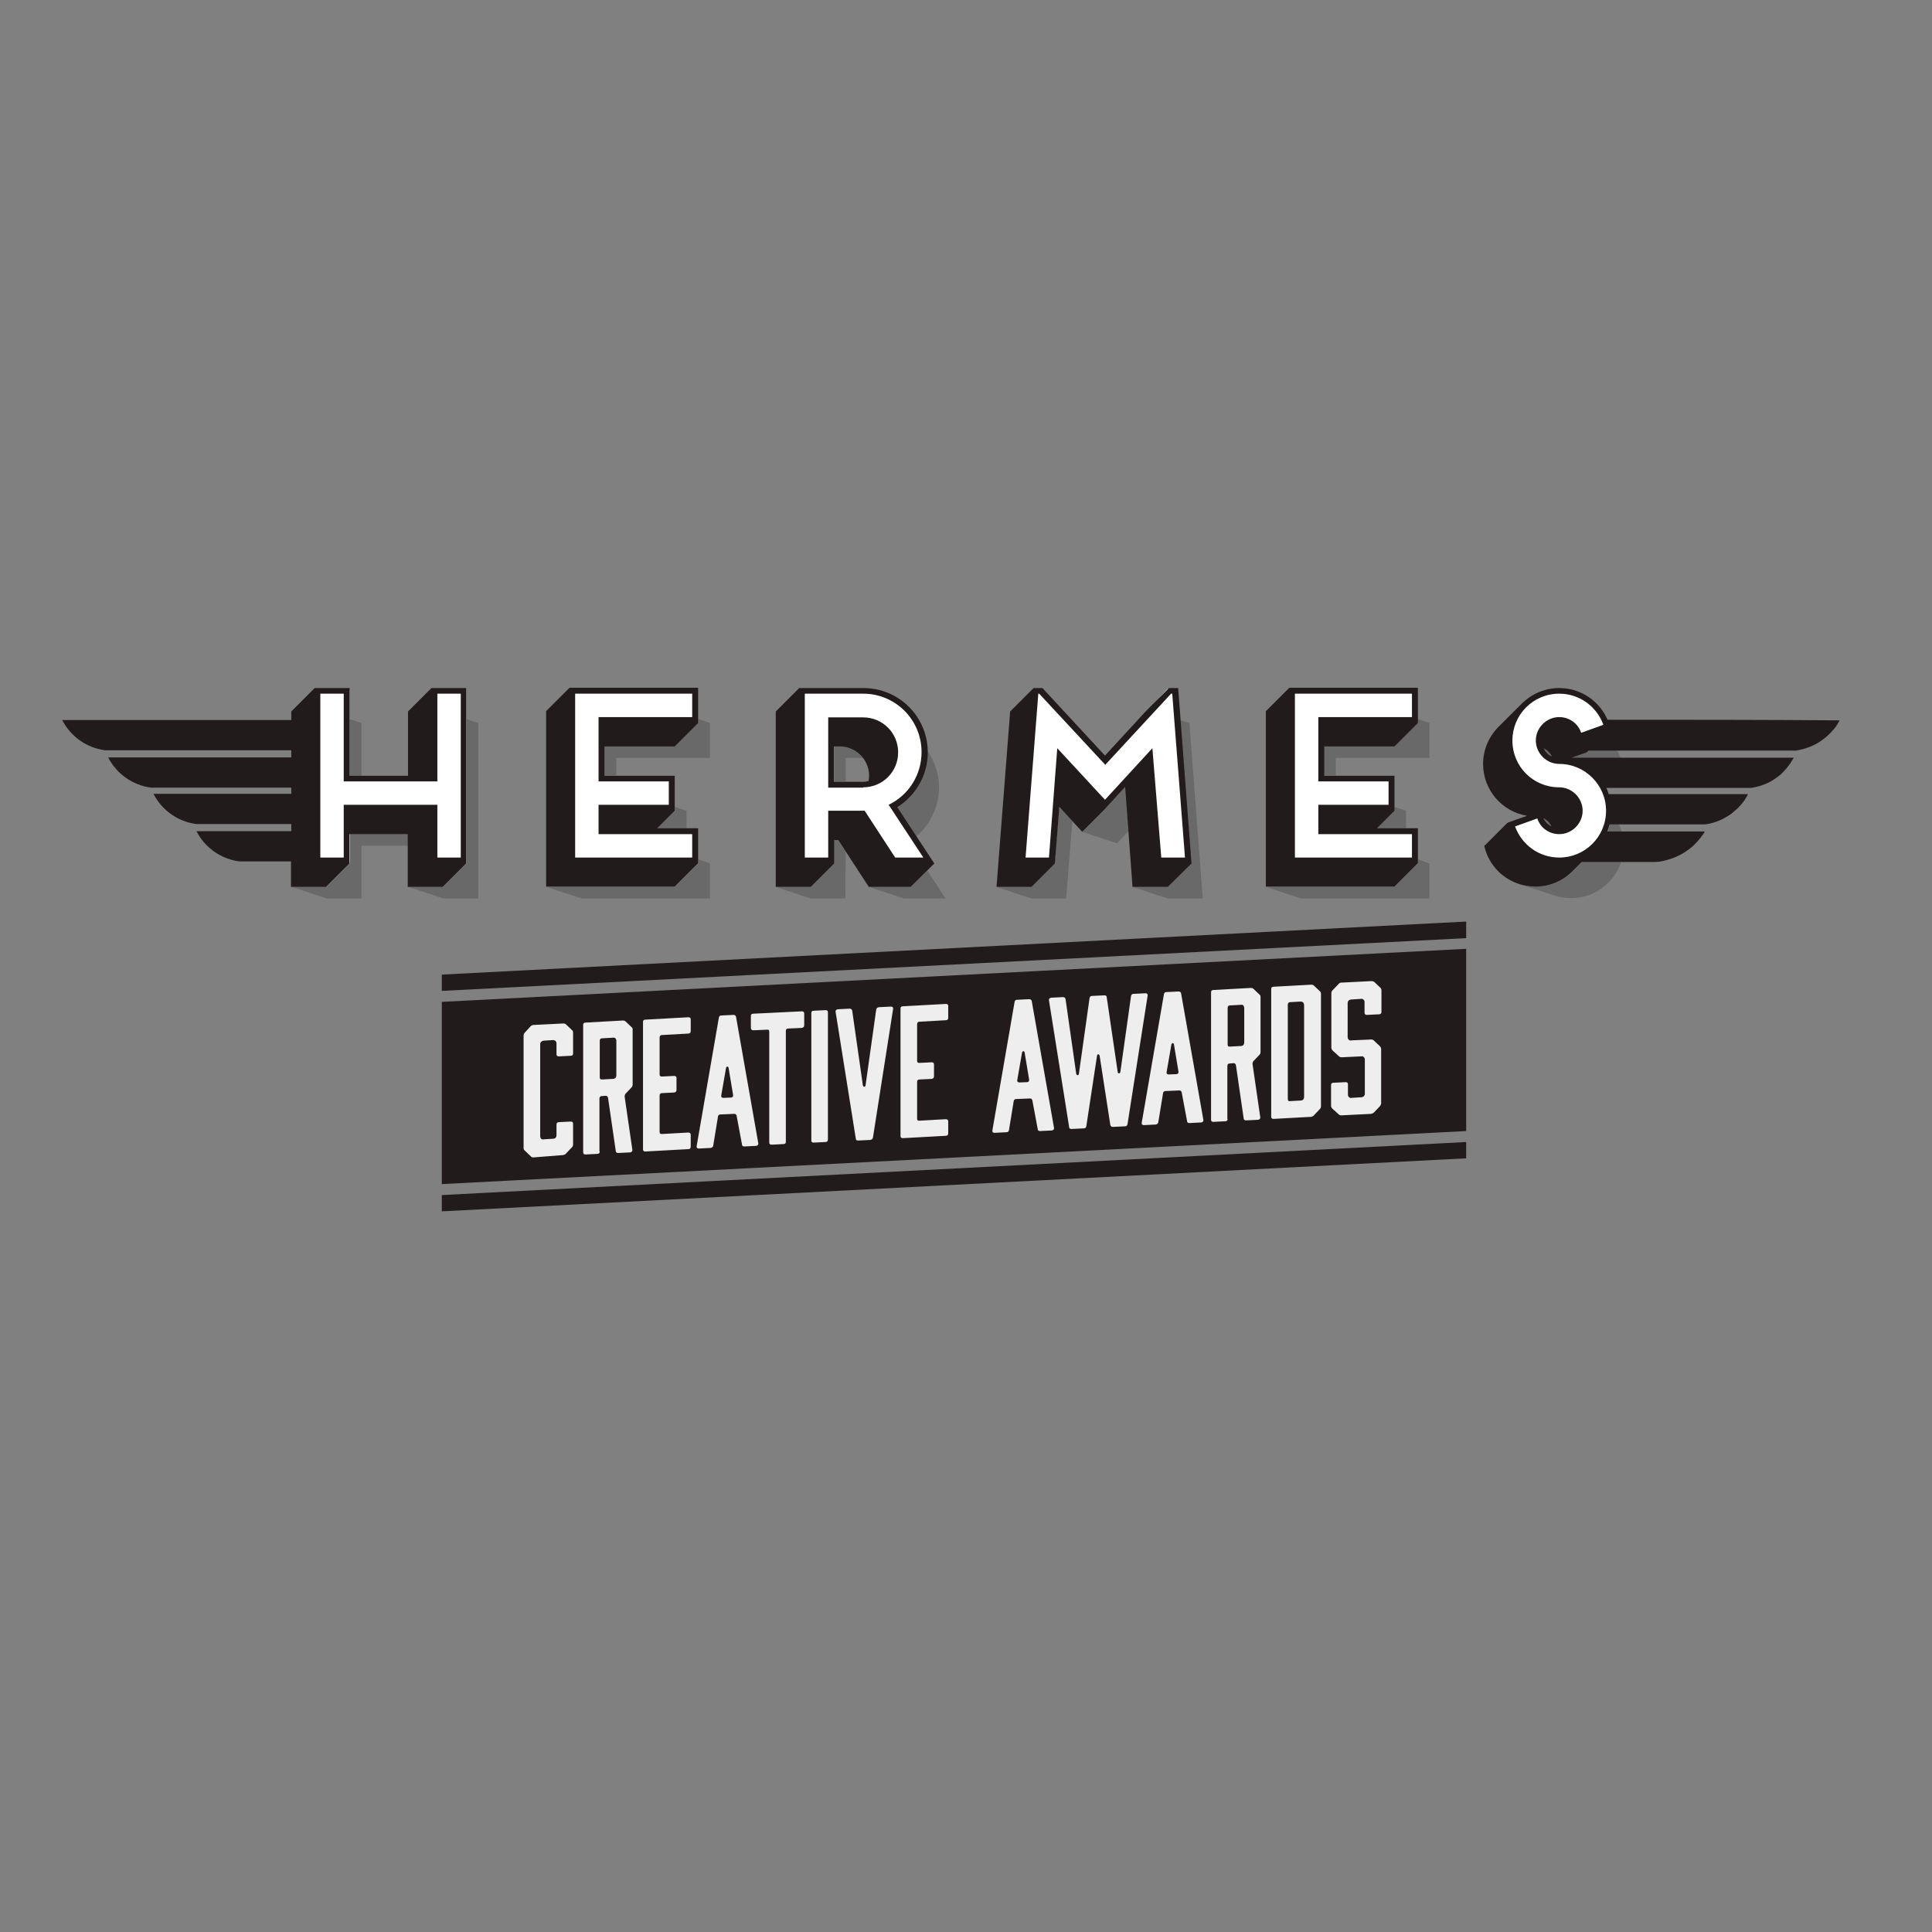 <?xml version="1.0" encoding="utf-8"?>
<!-- Generator: Adobe Illustrator 19.2.1, SVG Export Plug-In . SVG Version: 6.00 Build 0)  -->
<svg version="1.1" id="layer" xmlns="http://www.w3.org/2000/svg" xmlns:xlink="http://www.w3.org/1999/xlink" x="0px" y="0px"
	 viewBox="0 0 652 652" style="enable-background:new 0 0 652 652;" xml:space="preserve">
<rect x="0" y="0" width="652" height="652" fill="#808080" stroke="none"/>
<style type="text/css">
	.st0{fill:#FFFFFF;}
	.st1{opacity:0.35;}
	.st2{fill:#424041;}
	.st3{fill:#221B1C;}
	.st4{fill:#EEEEEF;}
	.st5{fill:none;}
</style>
<g>
	<g>
		<g>
			<g>
				<path class="st0" d="M157,232.8v58.4h-11.7v-17.5h-27.3v17.5h-11.7v-58.4h11.7V262h27.3v-29.2H157z"/>
			</g>
			<g>
				<path class="st0" d="M191.3,233.1h43v11.7H203v17.6h23.5v11.7H203v5.9h31.3v11.7h-43V233.1z"/>
			</g>
			<g>
				<path class="st0" d="M314,290.7h-13.7l-10-15.3h-9v15.3h-11.5v-57.5h21.1c11.6,0,21.1,9.4,21.1,21.1c0,7.6-4,14.2-10,17.9
					L314,290.7z M290.7,263.9c5.3,0,9.6-4.3,9.6-9.6c0-5.3-4.3-9.6-9.6-9.6h-9.6v19.2H290.7z"/>
			</g>
			<g>
				<path class="st0" d="M348.6,232.6h3l21.2,22.9l21.1-22.9h3.1l4.5,58.7h-11.7l-2.6-33.9l-14.3,15.5l-14.3-15.5l-2.7,33.9H344
					L348.6,232.6z"/>
			</g>
			<g>
				<path class="st0" d="M434.6,232.6h43v11.7h-31.3V262h23.5v11.7h-23.5v5.9h31.3v11.7h-43V232.6z"/>
			</g>
			<g>
				<path class="st0" d="M543.4,273.7c0,9.7-7.9,17.6-17.6,17.6c-8.4,0-15.3-5.8-17.1-13.6l11.3-4c0,3.2,2.7,5.9,5.9,5.9
					c3.2,0,5.9-2.7,5.9-5.9c0-3.2-2.7-5.9-5.9-5.9c-9.7,0-17.6-7.9-17.6-17.6c0-9.7,7.9-17.6,17.6-17.6c8.4,0,15.3,5.8,17.1,13.6
					l-11.3,4c0-3.2-2.7-5.9-5.9-5.9c-3.2,0-5.9,2.7-5.9,5.9c0,3.2,2.7,5.9,5.9,5.9C535.5,256.1,543.4,264,543.4,273.7z"/>
			</g>
		</g>
		<g class="st1">
			<path class="st2" d="M512.3,298.2c0.1,0,0.2,0.1,0.2,0.1C512.5,298.3,512.4,298.2,512.3,298.2z M544,274.2
				c-0.2,4.7-2.1,8.8-5.2,11.9c-1.3,1.3-6.6,6.6-7.9,7.9c-3.2,3.2-7.7,5.2-12.5,5.2c-2.1,0-3.9-0.3-5.8-0.9c0.1,0,0.1,0,0.1,0
				c1.8,0.6,9.9,3.3,11.9,3.9c1.7,0.6,3.6,0.9,5.6,0.9c9.8,0,17.8-8,17.8-17.8C547.9,281.2,546.4,277.3,544,274.2z M523.7,255.3
				c-1.3-0.6-2.2-1.6-2.8-2.8C522.1,253.1,523.1,254,523.7,255.3z M520.8,276.1c1.3,0.6,2.2,1.6,2.8,2.8
				C522.4,278.3,521.5,277.4,520.8,276.1z M541.4,248l-5.8,5.8l-6.5,2.3c3.6,0.6,6.9,2.4,9.5,4.8l8.8-3.2
				C546.6,253.9,544.4,250.5,541.4,248z M137.8,285.4H122v17.8h-11.8l-11.8-3.9h11.8l7.9-7.9v-9.9h19.7V285.4z M122,244v17.8H118
				v-19.1L122,244z M161.4,244v59.2h-11.8l-11.8-3.9h11.8l7.9-7.9v-48.7L161.4,244z M239.6,291.4v11.8h-43.4l-11.8-3.9h43.4l7.9-7.9
				V290L239.6,291.4z M239.6,244v11.8H208v5.9H204v-9.9h23.7l7.9-7.9v-1.3L239.6,244z M231.7,273.6v5.9h-9.9l5.9-5.9v-1.3
				L231.7,273.6z M285.4,287.4L285.4,287.4l-0.1,15.8h-11.8l-11.8-3.9h11.8l7.9-7.9v-7.9h1.4L285.4,287.4z M291.3,255.8h-5.9v7.9
				h-3.9v-11.8h2C286.6,251.9,289.4,253.5,291.3,255.8z M319.1,303.2H305l-11.8-3.9h14.1l5.6-5.6L319.1,303.2z M316.9,265.7
				c0,6.6-3,12.6-7.7,16.6l-6.6-9.9c6.2-3.9,10.3-10.7,10.3-18.5c0-0.2,0-0.5,0-0.6C315.4,256.8,316.9,261.1,316.9,265.7z
				 M361.9,277.1l-2.1,26.1H348l-11.8-3.9H348l7.9-7.9l1.5-19.1L361.9,277.1z M380.8,280.5l-3.8,4.1l-11.8-3.9l7.9-7.9l6.6-7.2
				L380.8,280.5z M401.4,244l4.5,59.2H394l-11.8-3.9H394l7.9-7.9l-3.7-48.4L401.4,244z M482.4,291.4v11.8H439l-11.8-3.9h43.4
				l7.9-7.9V290L482.4,291.4z M482.4,244v11.8h-31.6v5.9h-4v-9.9h23.7l7.9-7.9v-1.3L482.4,244z M474.5,273.6v5.9h-9.9l5.9-5.9v-1.3
				L474.5,273.6z"/>
		</g>
		<g>
			<g>
				<polygon class="st3" points="149.1,408.8 494.8,390.9 494.8,385.4 149.1,403.3 				"/>
				<polygon class="st3" points="494.8,311 149.1,328.9 149.1,334.4 494.8,316.6 				"/>
				<polygon class="st3" points="494.8,320.2 149.1,338.1 149.1,399.6 494.8,381.7 				"/>
			</g>
			<g>
				<g>
					<path class="st4" d="M180,390.6c-0.4,0-0.7-0.1-0.9-0.4l-2-1.9c-0.3-0.2-0.4-0.6-0.4-0.9v-37.9c0-0.4,0.1-0.7,0.4-1l2-2.2
						c0.2-0.2,0.6-0.4,0.9-0.4l10.1-0.5c0.4,0,0.7,0.1,0.9,0.3l2,1.9c0.3,0.2,0.4,0.5,0.4,0.9v7c0,0.5-0.2,0.8-0.8,0.8l-4,0.2
						c-0.5,0-0.8-0.2-0.8-0.7v-3.6c0-0.4-0.1-0.6-0.3-0.9c-0.3-0.2-0.5-0.3-0.9-0.3l-3.1,0.2c-0.4,0-0.6,0.2-0.9,0.4
						c-0.2,0.2-0.3,0.5-0.3,0.9v30.9c0,0.4,0.1,0.6,0.3,0.9c0.3,0.2,0.5,0.3,0.9,0.2l3.1-0.2c0.4,0,0.6-0.1,0.9-0.3
						c0.2-0.3,0.3-0.5,0.3-1v-3.5c0-0.5,0.3-0.8,0.8-0.8l4-0.2c0.5,0,0.8,0.2,0.8,0.7v7c0,0.4-0.1,0.7-0.4,1l-2,2.1
						c-0.2,0.3-0.6,0.4-0.9,0.5L180,390.6z"/>
				</g>
				<g>
					<path class="st4" d="M202.4,388.6c0,0.5-0.3,0.8-0.8,0.8l-4,0.2c-0.5,0-0.8-0.2-0.8-0.7v-43c0-0.5,0.2-0.8,0.8-0.8l12.6-0.7
						c0.4,0,0.7,0.1,0.9,0.3l2,1.9c0.3,0.2,0.4,0.5,0.4,0.9V366c0,0.3-0.1,0.7-0.4,1l-2,2.1c-0.2,0.3-0.3,0.6-0.3,1l2.6,17.9
						c0.1,0.5-0.2,0.8-0.7,0.9l-4.1,0.2c-0.4,0-0.8-0.2-0.8-0.7l-2.6-17.9c-0.1-0.5-0.4-0.7-0.8-0.7l-1.3,0.1
						c-0.5,0-0.8,0.3-0.8,0.8V388.6z M202.4,363.6c0,0.5,0.2,0.7,0.8,0.7l3.6-0.2c0.4,0,0.6-0.1,0.9-0.3c0.2-0.3,0.3-0.5,0.3-1
						v-11.5c0-0.4-0.1-0.6-0.3-0.9c-0.3-0.2-0.5-0.3-0.9-0.2l-3.6,0.2c-0.5,0-0.8,0.3-0.8,0.8V363.6z"/>
				</g>
				<g>
					<path class="st4" d="M233.1,387c0,0.5-0.3,0.8-0.8,0.8l-14.5,0.8c-0.5,0-0.8-0.2-0.8-0.7l0-43c0-0.5,0.2-0.8,0.8-0.8l14.5-0.8
						c0.5,0,0.8,0.2,0.8,0.7v4c0,0.5-0.3,0.8-0.8,0.8l-8.9,0.5c-0.5,0-0.8,0.3-0.8,0.9v12.4c0,0.5,0.2,0.7,0.8,0.7l4.1-0.2
						c0.5,0,0.8,0.2,0.8,0.7v4c0,0.5-0.2,0.8-0.8,0.9l-4.1,0.2c-0.5,0-0.8,0.3-0.8,0.8V382c0,0.5,0.2,0.7,0.8,0.7l8.9-0.5
						c0.5,0,0.8,0.3,0.8,0.7V387z"/>
				</g>
				<g>
					<path class="st4" d="M255.9,385.8c0.1,0.5-0.2,0.8-0.7,0.9l-4,0.2c-0.5,0-0.8-0.2-0.8-0.7l-1.8-9.6c-0.1-0.5-0.4-0.7-0.8-0.7
						l-4.7,0.2c-0.4,0-0.8,0.3-0.8,0.7l-1.6,9.8c-0.1,0.5-0.4,0.7-0.9,0.8l-4,0.2c-0.5,0-0.8-0.3-0.7-0.8l7.5-43.4
						c0.1-0.5,0.4-0.7,0.8-0.7l4.1-0.2c0.5,0,0.8,0.2,0.9,0.7L255.9,385.8z M243.4,369.7c-0.1,0.5,0.2,0.8,0.7,0.8l2.6-0.1
						c0.5,0,0.8-0.4,0.7-0.9l-1.5-9c-0.1-0.8-0.8-0.7-0.9,0L243.4,369.7z"/>
				</g>
				<g>
					<path class="st4" d="M270.6,341.3c0.5,0,0.8,0.2,0.8,0.7v4c0,0.5-0.3,0.8-0.8,0.9l-4.6,0.2c-0.5,0-0.8,0.3-0.8,0.8v37.4
						c0,0.5-0.2,0.8-0.8,0.8l-4,0.2c-0.5,0-0.8-0.2-0.8-0.7v-37.4c0-0.5-0.2-0.8-0.8-0.7l-4.6,0.2c-0.5,0-0.8-0.3-0.8-0.8v-4
						c0-0.5,0.2-0.8,0.8-0.8L270.6,341.3z"/>
				</g>
				<g>
					<path class="st4" d="M279.4,384.6c0,0.5-0.3,0.8-0.8,0.8l-4,0.2c-0.5,0-0.8-0.2-0.8-0.7v-43c0-0.5,0.2-0.8,0.8-0.8l4-0.2
						c0.5,0,0.8,0.2,0.8,0.7V384.6z"/>
				</g>
				<g>
					<path class="st4" d="M300.7,339.7c0.5,0,0.8,0.3,0.7,0.8l-6.8,43.4c-0.1,0.5-0.4,0.7-0.9,0.8l-4.1,0.2c-0.5,0-0.8-0.2-0.8-0.7
						l-6.8-42.7c-0.1-0.5,0.2-0.8,0.7-0.9l4-0.2c0.5,0,0.8,0.2,0.9,0.7l3.6,25.2c0.2,0.6,0.8,0.6,0.9,0l3.6-25.6
						c0.1-0.5,0.4-0.7,0.9-0.8L300.7,339.7z"/>
				</g>
				<g>
					<path class="st4" d="M320,382.5c0,0.5-0.3,0.8-0.8,0.8l-14.5,0.8c-0.5,0-0.8-0.2-0.8-0.7v-43c0-0.5,0.2-0.8,0.8-0.8l14.5-0.8
						c0.5,0,0.8,0.2,0.8,0.7v4c0,0.5-0.3,0.8-0.8,0.8l-8.9,0.5c-0.5,0-0.8,0.3-0.8,0.9V358c0,0.5,0.2,0.7,0.8,0.7l4.1-0.2
						c0.5,0,0.8,0.2,0.8,0.7v4c0,0.5-0.2,0.8-0.8,0.9l-4.1,0.2c-0.5,0-0.8,0.3-0.8,0.8v12.4c0,0.5,0.2,0.8,0.8,0.7l8.9-0.5
						c0.5,0,0.8,0.3,0.8,0.7V382.5z"/>
				</g>
				<g>
					<path class="st4" d="M355.7,380.6c0.1,0.5-0.2,0.8-0.7,0.9l-4,0.2c-0.5,0-0.8-0.2-0.8-0.7l-1.8-9.6c-0.1-0.5-0.4-0.7-0.8-0.7
						l-4.7,0.2c-0.4,0-0.8,0.3-0.8,0.7l-1.6,9.8c-0.1,0.5-0.4,0.7-0.9,0.7l-4,0.2c-0.5,0-0.8-0.3-0.7-0.8l7.5-43.4
						c0.1-0.5,0.4-0.7,0.8-0.7l4.1-0.2c0.5,0,0.8,0.2,0.9,0.7L355.7,380.6z M343.3,364.5c-0.1,0.5,0.2,0.8,0.7,0.8l2.6-0.1
						c0.5,0,0.8-0.4,0.7-0.9l-1.5-9c-0.1-0.8-0.8-0.7-0.9,0L343.3,364.5z"/>
				</g>
				<g>
					<path class="st4" d="M386.6,335.2c0.5,0,0.8,0.3,0.7,0.8l-6.8,43.4c-0.1,0.5-0.4,0.7-0.8,0.7l-4.1,0.2c-0.5,0-0.8-0.2-0.9-0.7
						l-3.6-23.3c-0.2-0.7-0.8-0.7-0.9,0.1l-3.6,23.7c-0.1,0.5-0.4,0.7-0.9,0.7l-4.1,0.2c-0.5,0-0.8-0.2-0.8-0.7l-6.8-42.7
						c-0.1-0.5,0.2-0.8,0.7-0.9l4-0.2c0.5,0,0.8,0.2,0.9,0.7l3.6,25.2c0.2,0.6,0.8,0.6,0.9,0l3.6-25.6c0.1-0.5,0.4-0.7,0.9-0.7
						l4.1-0.2c0.5,0,0.8,0.2,0.8,0.7l3.7,25.2c0.1,0.6,0.8,0.6,0.9-0.1l3.6-25.6c0.1-0.5,0.4-0.7,0.9-0.7L386.6,335.2z"/>
				</g>
				<g>
					<path class="st4" d="M406.1,377.9c0.1,0.5-0.2,0.8-0.7,0.9l-4,0.2c-0.5,0-0.8-0.2-0.8-0.7l-1.8-9.6c-0.1-0.5-0.4-0.7-0.8-0.7
						l-4.7,0.2c-0.4,0-0.8,0.3-0.8,0.7l-1.6,9.8c-0.1,0.5-0.4,0.7-0.9,0.8l-4,0.2c-0.5,0-0.8-0.3-0.7-0.8l7.5-43.4
						c0.1-0.5,0.4-0.7,0.8-0.7l4.1-0.2c0.5,0,0.8,0.2,0.9,0.7L406.1,377.9z M393.7,361.8c-0.1,0.5,0.2,0.8,0.7,0.8l2.6-0.1
						c0.5,0,0.8-0.4,0.7-0.9l-1.5-9c-0.1-0.8-0.8-0.7-0.9,0L393.7,361.8z"/>
				</g>
				<g>
					<path class="st4" d="M414.3,377.6c0,0.5-0.3,0.8-0.8,0.8l-4,0.2c-0.5,0-0.8-0.2-0.8-0.7v-43c0-0.5,0.2-0.8,0.8-0.8l12.6-0.7
						c0.4,0,0.7,0.1,0.9,0.3l2,1.9c0.3,0.2,0.4,0.5,0.4,0.9V355c0,0.4-0.1,0.7-0.4,1l-2,2.1c-0.2,0.3-0.3,0.6-0.3,1l2.6,17.9
						c0.1,0.5-0.2,0.8-0.7,0.9l-4.1,0.2c-0.4,0-0.8-0.2-0.8-0.7l-2.6-17.9c-0.1-0.5-0.4-0.7-0.8-0.7l-1.3,0.1
						c-0.5,0-0.8,0.3-0.8,0.8V377.6z M414.3,352.5c0,0.5,0.2,0.8,0.8,0.7l3.6-0.2c0.4,0,0.6-0.1,0.9-0.3c0.2-0.3,0.3-0.5,0.3-1
						v-11.5c0-0.3-0.1-0.6-0.3-0.9c-0.3-0.2-0.5-0.3-0.9-0.2l-3.6,0.2c-0.5,0-0.8,0.3-0.8,0.8V352.5z"/>
				</g>
				<g>
					<path class="st4" d="M429,333.8c0-0.5,0.2-0.8,0.8-0.8l12.7-0.7c0.4,0,0.7,0.1,0.9,0.3l2,1.9c0.3,0.2,0.4,0.5,0.4,0.9v37.9
						c0,0.4-0.1,0.7-0.4,1l-2,2.1c-0.2,0.3-0.6,0.4-0.9,0.5l-12.7,0.7c-0.5,0-0.8-0.2-0.8-0.7V333.8z M434.6,370.9
						c0,0.5,0.2,0.8,0.8,0.7l3.5-0.2c0.4,0,0.6-0.1,0.9-0.3c0.2-0.3,0.3-0.5,0.3-1v-30.9c0-0.3-0.1-0.6-0.3-0.9
						c-0.3-0.2-0.5-0.3-0.9-0.3l-3.5,0.2c-0.5,0-0.8,0.3-0.8,0.9V370.9z"/>
				</g>
				<g>
					<path class="st4" d="M466.2,341.5c0,0.5-0.3,0.8-0.8,0.8l-4.1,0.2c-0.5,0-0.8-0.2-0.8-0.7v-3.6c0-0.4-0.1-0.6-0.4-0.9
						c-0.2-0.2-0.5-0.3-0.9-0.2l-3.1,0.2c-0.4,0-0.6,0.1-0.9,0.3c-0.3,0.3-0.4,0.5-0.4,0.9V350c0,0.4,0.1,0.6,0.4,0.9
						c0.2,0.2,0.5,0.3,0.9,0.2l6.6-0.3c0.4,0,0.7,0.1,1,0.4l2,1.9c0.2,0.2,0.4,0.6,0.4,0.9v18.3c0,0.4-0.2,0.7-0.4,1l-2,2.1
						c-0.3,0.3-0.6,0.4-1,0.5l-10,0.5c-0.5,0-0.7-0.1-1-0.4l-2.1-1.9c-0.2-0.2-0.4-0.6-0.4-0.9v-7c0-0.5,0.2-0.8,0.8-0.8l4.1-0.2
						c0.5,0,0.8,0.2,0.8,0.7v3.5c0,0.4,0.1,0.6,0.4,0.9c0.2,0.2,0.5,0.3,0.9,0.2l3.1-0.2c0.4,0,0.6-0.1,0.9-0.3
						c0.3-0.3,0.4-0.5,0.4-1v-11.4c0-0.4-0.1-0.6-0.4-0.9c-0.2-0.2-0.5-0.3-0.9-0.2l-6.5,0.3c-0.5,0-0.7-0.1-1-0.4l-2.1-1.9
						c-0.2-0.2-0.4-0.6-0.4-0.9v-18.4c0-0.4,0.1-0.7,0.4-1l2.1-2.2c0.3-0.3,0.5-0.4,1-0.4l10-0.5c0.4,0,0.7,0.1,1,0.3l2,1.9
						c0.2,0.2,0.4,0.5,0.4,0.9V341.5z"/>
				</g>
			</g>
		</g>
		<g>
			<g>
				<polygon class="st5" points="147.6,263.7 116,263.7 116,234.1 108.2,234.1 108.2,289.4 116,289.4 116,271.6 147.6,271.6 
					147.6,289.4 155.5,289.4 155.5,234.1 147.6,234.1 				"/>
				<path class="st3" d="M145.6,232.2l-7.9,7.9v21.7H118v-29.6h-11.8l-7.9,7.9v2.9H21c2.8,5.5,8.2,9.4,14.5,10.2h62.8v2.4H36.5
					c2.8,5.5,8.2,9.4,14.5,10.2h47.3v2.1H51.8c2.8,5.5,8.2,9.4,14.5,10.2h32v2.4h-32c2.8,5.5,8.2,9.4,14.5,10.2h17.4v8.6h11.8
					l7.9-7.9v-9.9h19.7v17.8h11.8l7.9-7.9v-59.2H145.6z M155.5,289.4h-7.9v-17.8H116v17.8h-7.9v-55.3h7.9v29.6h31.6v-29.6h7.9V289.4
					z"/>
			</g>
			<g>
				<path class="st3" d="M204,251.9v9.9h23.7v11.8l-5.9,5.9h13.8v11.8l-7.9,7.9h-43.4v-59.2l7.9-7.9h43.4V244l-7.9,7.9H204z
					 M233.6,242v-7.9h-39.5v55.3h39.5v-7.9h-31.6v-9.9h23.7v-7.9h-23.7V242H233.6z"/>
			</g>
			<g>
				<path class="st3" d="M307.3,299.3h-14.1l-10.3-15.8h-1.4v7.9l-7.9,7.9h-11.8v-59.2l7.9-7.9h21.7c12,0,21.7,9.7,21.7,21.7
					c0,7.8-4.1,14.6-10.3,18.5l12.5,19L307.3,299.3z M299.9,271.6c6.6-3.2,11.1-9.9,11.1-17.8c0-10.9-8.8-19.7-19.7-19.7h-19.7v55.3
					h7.9v-15.8h11.8c0.2,0,0.3,0,0.5,0l10.3,15.8h9.5L299.9,271.6z M291.3,265.7c6.6,0,11.8-5.3,11.8-11.8c0-6.6-5.3-11.8-11.8-11.8
					h-11.8v23.7H291.3z M281.4,263.7v-11.8h2c5.4,0,9.9,4.4,9.9,9.9c0,0.6-0.1,1.3-0.2,1.8c-0.6,0.1-1.2,0.2-1.8,0.2H281.4z"/>
			</g>
			<g>
				<path class="st3" d="M394.1,299.3h-11.9l-2.5-33.7l-6.6,7.2l-7.9,7.9l-7.7-8.4l-1.5,19.1l-7.9,7.9h-11.8l4.6-59.2l7.9-7.9h3
					l21.1,22.8l13.7-14.9l7.9-7.9h3.1l4.5,59.2L394.1,299.3z M391.9,289.4h8l-4.3-55.3h-0.4l-22.2,24l-22.3-24h-0.3l-4.3,55.3h7.9
					l2.8-36.9l16.1,17.4l16-17.4L391.9,289.4z"/>
			</g>
			<g>
				<path class="st3" d="M446.9,251.9v9.9h23.7v11.8l-5.9,5.9h13.8v11.8l-7.9,7.9h-43.4v-59.2l7.9-7.9h43.4V244l-7.9,7.9H446.9z
					 M476.5,242v-7.9H437v55.3h39.5v-7.9h-31.6v-9.9h23.7v-7.9h-23.7V242H476.5z"/>
			</g>
			<g>
				<path class="st5" d="M526.2,234.1c-8.8,0-15.8,7.1-15.8,15.8c0,8.8,7,15.8,15.8,15.8c4.3,0,7.9,3.6,7.9,7.9
					c0,4.3-3.6,7.9-7.9,7.9c-3.5,0-6.4-2.2-7.4-5.3l-7.5,2.7c2.2,6.1,8.1,10.5,14.9,10.5c8.7,0,15.8-7,15.8-15.8
					c0-8.7-7.1-15.8-15.8-15.8c-4.3,0-7.9-3.6-7.9-7.9c0-4.3,3.6-7.9,7.9-7.9c3.4,0,6.4,2.2,7.4,5.3l7.5-2.7
					C538.9,238.6,533.1,234.1,526.2,234.1z"/>
				<path class="st5" d="M523.7,255.3c-0.6-1.3-1.6-2.2-2.8-2.8C521.5,253.7,522.4,254.7,523.7,255.3z"/>
				<path class="st5" d="M520.8,276.1c0.6,1.3,1.6,2.2,2.8,2.8C523.1,277.7,522.1,276.8,520.8,276.1z"/>
				<path class="st3" d="M542.5,242.9c-2.7-6.3-9-10.7-16.3-10.7c-4.9,0-9.3,2-12.6,5.2c-1.3,1.3-6.6,6.6-7.9,7.9
					c-3.2,3.2-5.2,7.7-5.2,12.5c0,8.8,6.4,16.1,14.8,17.5l-6.5,2.3l-7.9,7.9c1.8,7.9,8.8,13.7,17.3,13.7c4.9,0,9.3-2,12.5-5.2
					c0.6-0.6,1.8-1.8,3.1-3.1c7.8,0,16.4,0,24.2,0c1.5,0,2.9-0.2,4.3-0.6c2.6-0.7,4.8-1.7,6.7-3c1.3-0.9,2.5-1.8,3.5-3
					c0.6-0.5,1-1.2,1.5-1.7c0.2-0.3,0.4-0.7,0.7-0.9c0.1-0.4,0.5-0.6,0.6-1.1c-11,0-21.9,0-32.9,0c0.3-0.8,0.6-1.6,0.8-2.4
					c10.8,0,21.5,0,32.3,0c3.6-0.5,6.4-1.9,8.8-3.6c1.1-0.9,2.3-1.9,3.2-3c0.7-0.8,1.4-1.7,1.9-2.7c0.1-0.1,0.2-0.3,0.3-0.5
					c0.1-0.1,0.1-0.2,0.1-0.2c0-0.1,0.2-0.2,0-0.2c-15.6,0-31.2,0-46.9,0c-0.2-0.7-0.5-1.4-0.8-2.1c16.3,0,32.6,0,48.9,0
					c3.6-0.6,6.4-1.8,8.7-3.6c0.2-0.1,0.3-0.2,0.4-0.3c0.2-0.1,0.4-0.3,0.5-0.4c0,0,0.1-0.1,0.2-0.1c0.2-0.2,0.4-0.4,0.6-0.6
					c0.5-0.5,1-1,1.5-1.6c0.5-0.6,0.9-1.2,1.3-1.7c0.2-0.4,0.4-0.6,0.6-1c0.1-0.1,0.2-0.3,0.3-0.5c0-0.1,0.1-0.1,0.1-0.2
					c0-0.1,0.2-0.2,0-0.2c-24.9,0-49.9,0-74.8,0l5.1-1.8l0.6-0.6c23.3,0,46.6,0,70,0c3.6-0.6,6.5-1.8,8.9-3.6c1.2-0.9,2.3-1.8,3.3-3
					c0.5-0.5,1-1.1,1.4-1.7c0.1-0.1,0.1-0.1,0.1-0.2c0-0.1,0.1-0.1,0.2-0.2c0,0,0-0.1,0-0.1c0,0,0.1-0.1,0.1-0.1
					c0.1-0.1,0.1-0.2,0.1-0.3c0.2-0.3,0.5-0.6,0.6-1C594.8,242.9,568.7,242.9,542.5,242.9z M533.6,247.3c-1-3.1-4-5.3-7.4-5.3
					c-4.3,0-7.9,3.6-7.9,7.9c0,4.3,3.6,7.9,7.9,7.9c8.7,0,15.8,7.1,15.8,15.8c0,8.8-7.1,15.8-15.8,15.8c-6.9,0-12.7-4.4-14.9-10.5
					l7.5-2.7c1,3.1,3.9,5.3,7.4,5.3c4.3,0,7.9-3.6,7.9-7.9c0-4.3-3.6-7.9-7.9-7.9c-8.8,0-15.8-7-15.8-15.8c0-8.7,7-15.8,15.8-15.8
					c6.9,0,12.7,4.4,14.9,10.5L533.6,247.3z M523.7,255.3c-1.3-0.6-2.2-1.6-2.8-2.8C522.1,253.1,523.1,254,523.7,255.3z
					 M520.8,276.1c1.3,0.6,2.2,1.6,2.8,2.8C522.4,278.3,521.5,277.4,520.8,276.1z"/>
			</g>
		</g>
	</g>
</g>
</svg>
